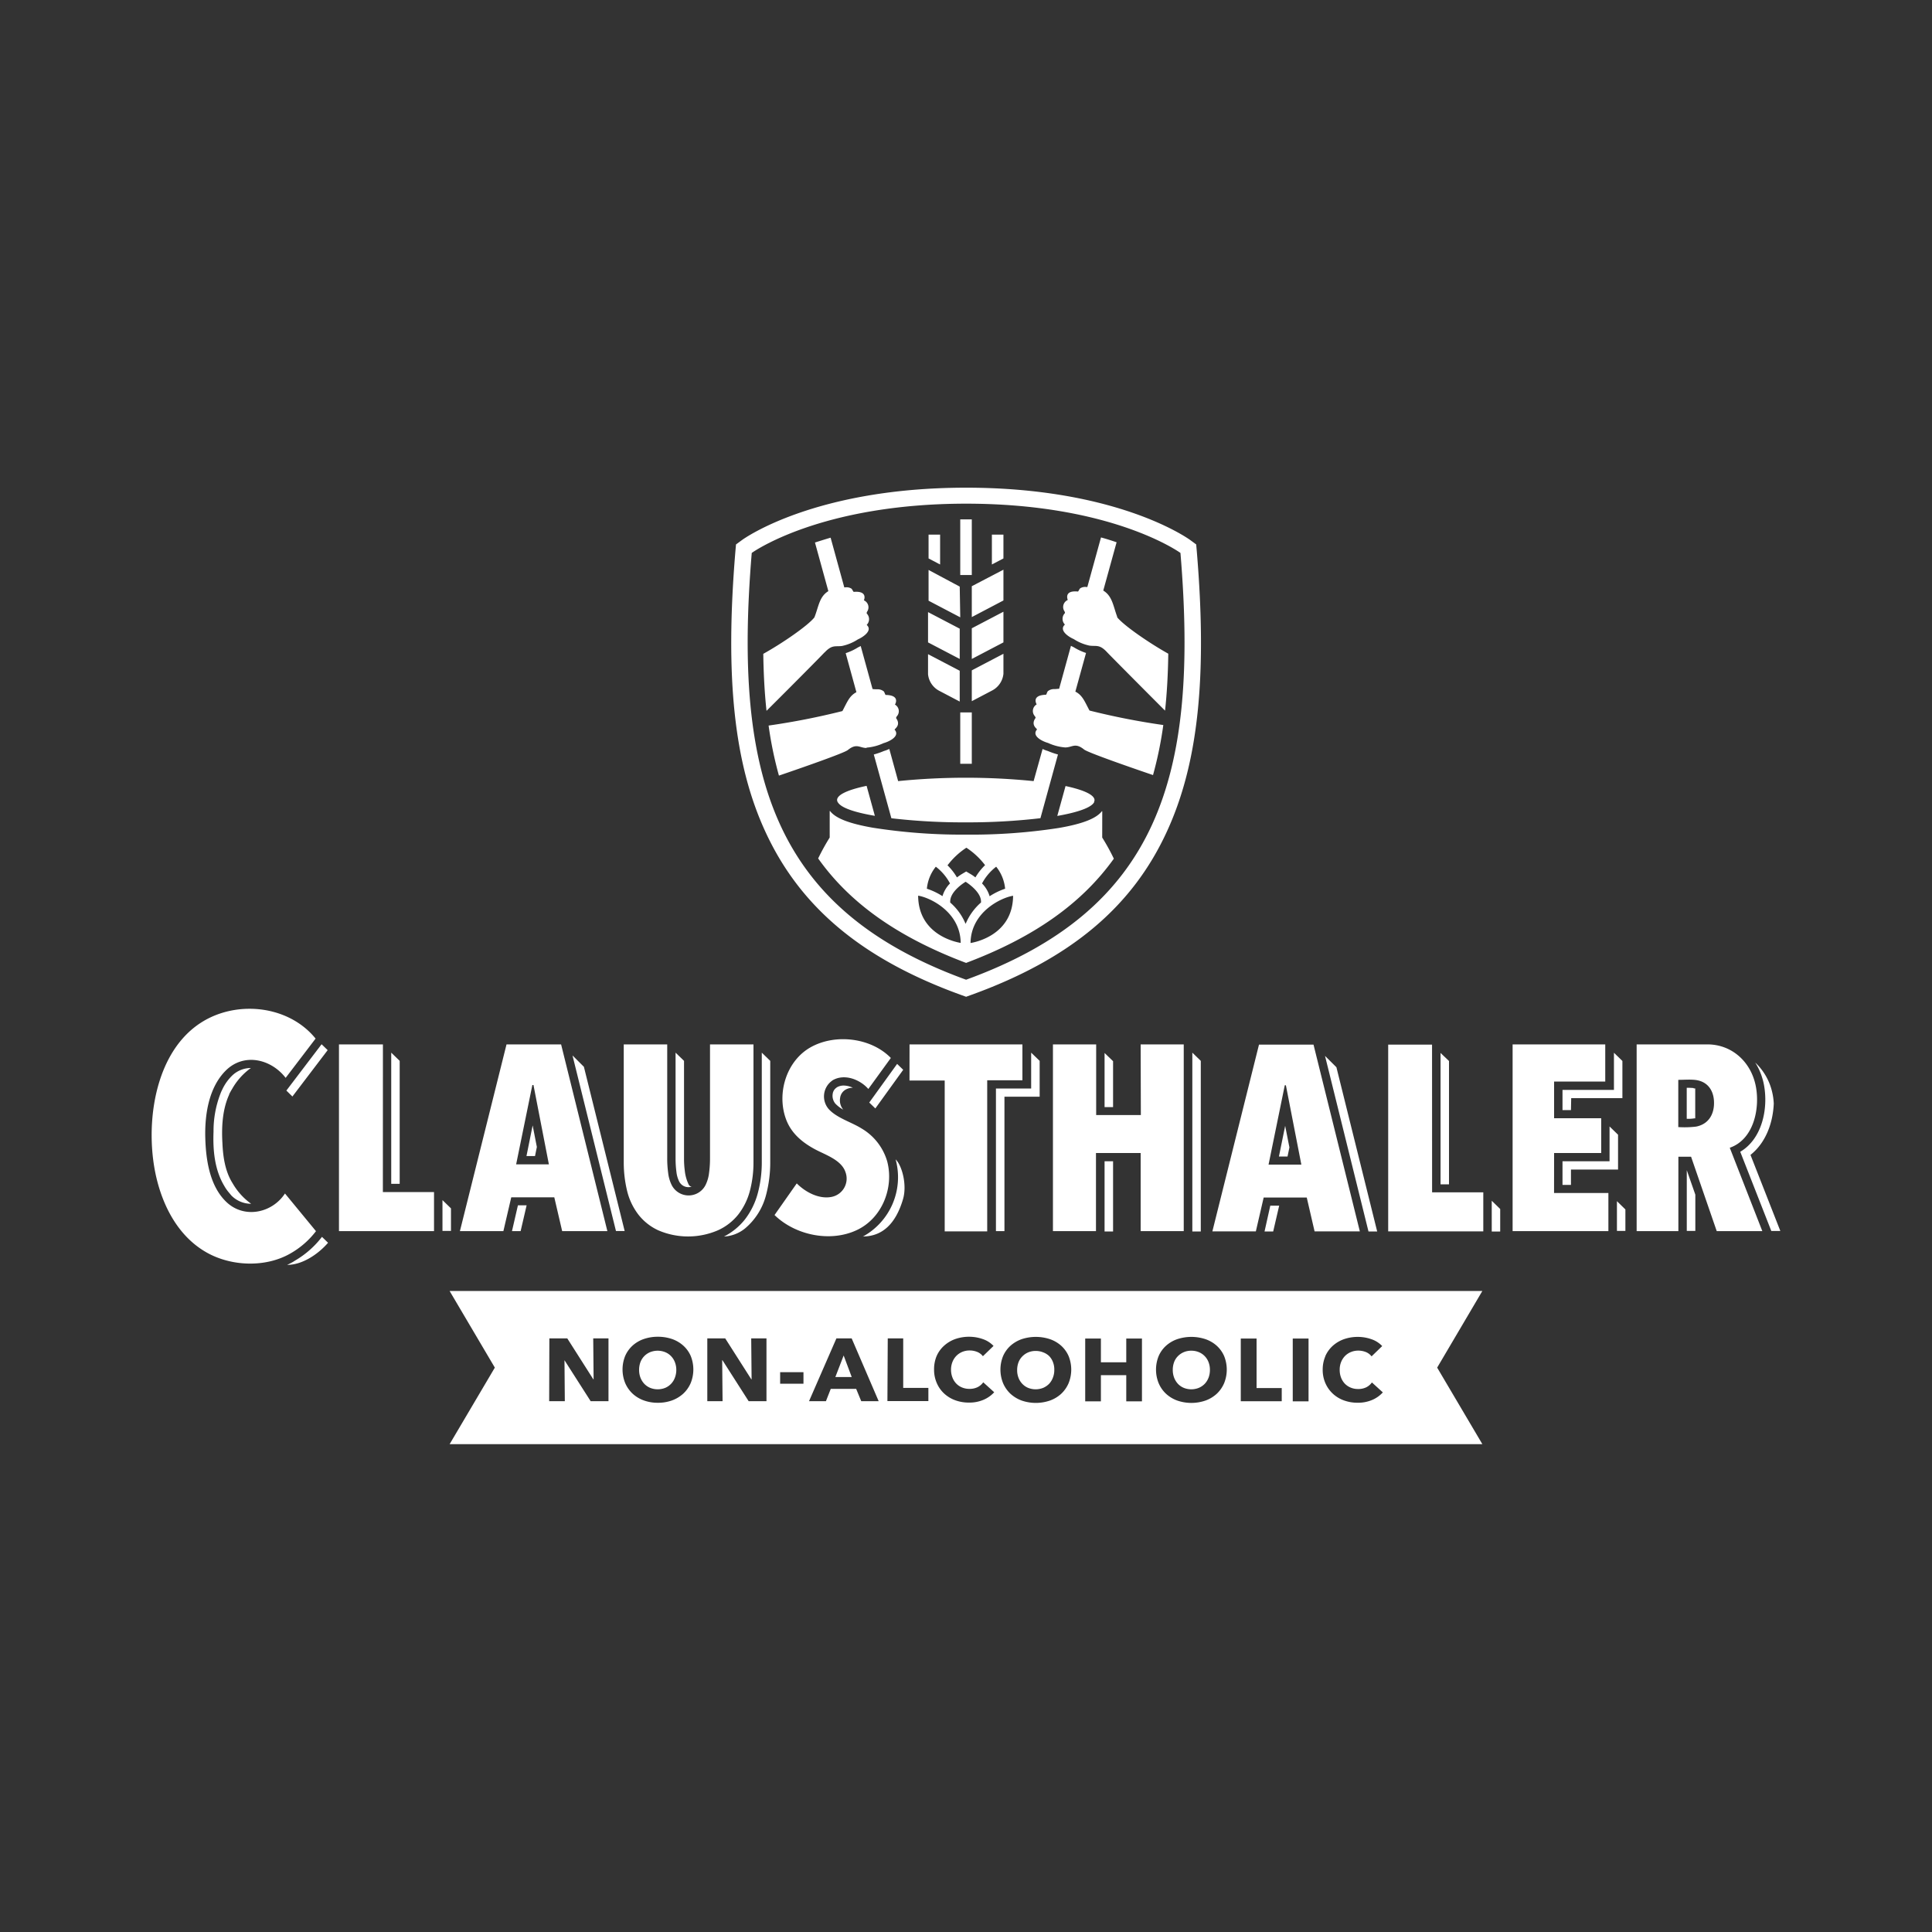 <svg id="Layer_1" data-name="Layer 1" xmlns="http://www.w3.org/2000/svg" viewBox="0 0 400 400"><rect x="0" y="0" width="400" height="400" fill="#333333" stroke="none"/><defs><style>.cls-1{fill:#fff;}</style></defs><path class="cls-1" d="M110.28,233l.87,4.47-.38,1.88H109Zm8.25-14.48,9,36.35h1.8l-8.44-34Zm24,26.61a8.65,8.65,0,0,1-.75-2.73,19,19,0,0,1-.16-2.6V219.64l-1.75-1.7v21.88a20.62,20.62,0,0,0,.18,2.83,5.93,5.93,0,0,0,.54,1.91,2.14,2.14,0,0,0,1.95,1.23,2.2,2.2,0,0,0,.68-.11c-.16,0-.46-.06-.69-.53m30.71-20a1.86,1.86,0,0,0-.84,1.33,2.53,2.53,0,0,0,.54,2,6.71,6.71,0,0,0,1.64,1.26,3,3,0,0,1-.64-2.44,2.29,2.29,0,0,1,1-1.62,2.94,2.94,0,0,1,1.64-.47,4.6,4.6,0,0,0-1.89-.46,2.77,2.77,0,0,0-1.46.39M178.61,256c4.11,0,6.84-2.68,8.32-7.63.93-3-.18-7.06-1.5-8.33a14,14,0,0,1-6.82,16M106,254.89h1.79l1.24-5.34h-1.8Zm51.72-14.31a24.64,24.64,0,0,1-.82,6.44,15.4,15.4,0,0,1-2.68,5.46,13.11,13.11,0,0,1-4.32,3.53,7.51,7.51,0,0,0,4.37-1.69,13.39,13.39,0,0,0,4.32-6.86,26.24,26.24,0,0,0,.88-6.88V219.64l-1.75-1.7ZM187,221.49l-1.26-1.22-5.77,8,1.26,1.22Zm26.49,3.87h-7.29v29.53h1.76V227.06h7.29v-7.42l-1.76-1.7Zm111.81,2h10.6v-7.7l-1.75-1.7v7.69H323.5v4.18h1.75ZM48.17,245c-1.56-2.45-2-5.5-2.12-8.32-.2-3.35,0-7,1.4-10.06a.3.3,0,0,0,0-.08c.21-.4.41-.78.63-1.12l.06-.11a13.55,13.55,0,0,1,3.8-4.19A5.61,5.61,0,0,0,48,222.75a9.84,9.84,0,0,0-1.94,2.74l-.18.37c-.1.2-.18.42-.26.63a21.38,21.38,0,0,0-1.41,7.81c-.15,3.8.21,7.89,2.23,11.24a7.86,7.86,0,0,0,.66,1c.11.15.23.29.35.43l.43.52A5.71,5.71,0,0,0,52,249.23,13.42,13.42,0,0,1,48.17,245M81,245.1h1.75V219.64L81,217.94ZM61.07,261l-.37.24c-.41.23-.82.44-1.25.64,3.29,0,6.57-2.38,8.47-4.58l-1.26-1.22A19.2,19.2,0,0,1,61.07,261m6.77-43.58-1.26-1.22-7.29,9.59,1.25,1.23Zm23.77,37.43h1.76v-4.67l-1.76-1.71Zm243.16,0h1.75v-4.45l-1.75-1.71Zm14.46-12.58v12.58H351v-7.51ZM335,234.93l-1.76-1.71v7.21H323.5v4.89h1.75v-3.18H335Zm32.24-6.45Zm-4.82,10.63c3.21-2.55,4.65-6.67,4.82-10.63a12.8,12.8,0,0,0-.34-2.41,12.11,12.11,0,0,0-3.5-6.08,12.74,12.74,0,0,1,1.49,3.31,10.92,10.92,0,0,1,.29,1.16c1,5.1-.39,11.37-4.88,14l6.43,16.4h1.87Zm-11.77-13.84a11.13,11.13,0,0,0-1.16-.05h-.27v6.42h.24a7.27,7.27,0,0,0,1.36-.1l.16,0v-6.2l-.32,0m-41.81,29.64h1.75v-4.67l-1.75-1.71Zm-80.16-25.76h1.76v-9.51l-1.76-1.7Zm33.12,25.74h1.79l1.24-5.34H263Zm-14.95,0h1.75V219.64l-1.75-1.7Zm-18.17,0h1.76V240.43h-1.76Zm45.64-36.35,9,36.35h1.8l-8.44-34Zm23.92,26.59H300V219.67L298.25,218Zm-33.46-5.76h1.78l.39-1.88-.88-4.47Z"/><path class="cls-1" d="M147,216.23h9v24.35a23.06,23.06,0,0,1-.75,6,13.56,13.56,0,0,1-2.39,4.86,11.34,11.34,0,0,1-4.2,3.27,15.59,15.59,0,0,1-12.4,0,11.1,11.1,0,0,1-4.11-3.27,13.11,13.11,0,0,1-2.31-4.86,25,25,0,0,1-.7-6V216.23h9v23.59a22.32,22.32,0,0,0,.2,3.05,7.65,7.65,0,0,0,.7,2.43,3.93,3.93,0,0,0,7.06,0,7.65,7.65,0,0,0,.7-2.43,22.32,22.32,0,0,0,.2-3.05Zm25.35,7.45c2.47-1.47,5.7-.19,7.43,1.78l4.66-6.42c-4.08-4.19-11.45-5.08-16.56-2.24s-7.16,9.67-5.09,15.06c1.11,2.88,3.41,4.75,6.12,6.18,2.11,1.1,5.28,2.15,6.12,4.59a3.86,3.86,0,0,1-3,5.2c-2.59.44-5.34-1.07-7.07-2.82l-4.6,6.55c4.28,4.17,11.5,5.7,17,3.13,5.29-2.46,7.75-8.81,6.33-14.22a11.67,11.67,0,0,0-5.31-6.83c-2.12-1.33-5.11-2.16-6.79-4a4,4,0,0,1,.71-5.91M59,247.1c-2.68,4.09-8.48,5.28-12.16,1.73-3.46-3.33-4.22-8.78-4.34-13.3-.12-4.69.69-10.3,4.2-13.84,3.77-3.8,9.42-2.45,12.44,1.47l6.2-8.13h0c-4.5-5.57-12.44-7.42-19.27-5.35-13.71,4.16-16.41,22.09-13.76,33.84,1.41,6.23,4.6,12.45,10.43,15.77,5.08,2.9,12.17,3.19,17.31.27a17.55,17.55,0,0,0,5.37-4.66Zm20.28-30.87H70.18v38.66H89.86v-8.08H79.27Zm36.89,0,9.58,38.66h-9.36l-1.63-7h-8.91l-1.63,7h-9l9.65-38.66Zm-2.53,24.84-3.19-16.43h-.23l-3.36,16.43Zm122.56-10.21h-9.25V216.23H218v38.66h8.91V238.72h9.25v16.17h8.92V216.23h-8.92Zm85.56,7.86h9.75v-7.2h-9.75v-7.59h10.59v-7.7H313.17v38.66H333V247H321.75Zm43.11,16.17h-9.44l-5.31-15.4h-2.63v15.4h-8.64V216.23H353.5c5.06,0,9,3.6,10,8.56.92,4.52-.31,11.09-5.37,12.84Zm-10-26.54c0-2.55-1.32-4.55-4.07-4.78-1.1-.1-2.23,0-3.33,0v9.78a19.78,19.78,0,0,0,3.69-.1c2.53-.49,3.71-2.48,3.71-4.87m-58.38-12.1h-9.08v38.66H307.1v-8.08H296.5Zm-24.54,0,9.59,38.66h-9.37l-1.62-7h-8.92l-1.62,7h-9l9.65-38.66Zm-2.52,24.84-3.2-16.43H266l-3.36,16.43Zm-81.13-17.41h7.29v31.23h8.8V223.66h7.29v-7.43H188.31Z"/><path class="cls-1" d="M201.2,130.08l6.55-3.43V133l-6.55,3.43Zm0,15.09,4.25-2.23a4.39,4.39,0,0,0,2.3-3.44v-4.14l-6.55,3.43Zm-6.56-34.48h-2.39v4.93l2.39,1.25Zm6.56,8.36V107.53h-2.39v11.52h2.39Zm6.55-1.1-6.55,3.42v6.39l6.55-3.44Zm0-7.26h-2.39v6.18l2.39-1.25Zm8.11,44.37L214,161.72a140.85,140.85,0,0,0-28.05,0l-1.83-6.66a6.51,6.51,0,0,1-1.1.42,15.56,15.56,0,0,1-2.11.73l3.64,13.2a128.32,128.32,0,0,0,15.4.85,129,129,0,0,0,15.46-.86l3.63-13.19a16.81,16.81,0,0,1-2.11-.73,6.44,6.44,0,0,1-1.09-.42m10.66,11a1,1,0,0,0,.11-.39h0c0-1.11-2.27-2.13-6-2.93l-1.71,6.19c3.83-.67,6.45-1.53,7.38-2.5a2.11,2.11,0,0,0,.27-.36M201.2,147.5h-2.39v10.63h2.39Zm-27.89,18.14a1,1,0,0,0,.11.4,2.12,2.12,0,0,0,.28.37c.93,1,3.58,1.84,7.43,2.5l-1.71-6.21c-3.82.8-6.11,1.82-6.11,2.94m49.31-22.37,2.23-8.08a12,12,0,0,1-2.6-1.22c-.15-.06-.33-.16-.52-.26l-2.45,8.9c-.38,0-.76.07-1,.06a2,2,0,0,0-1.33.43c-.17.16-.29.74-.4.74-3.14.09-1.9,2-1.92,2a1.58,1.58,0,0,0-.42,2.38c.16.19.23.41.19.43-1.09,1.49.38,2.25.3,2.38-1.2,1.37,1.19,2.49,2.29,2.79a10.32,10.32,0,0,0,3.56.93c1.45,0,2.05-1.07,3.9.43.79.64,9.93,3.81,14.27,5.29a79.21,79.21,0,0,0,2.13-10.36,149.12,149.12,0,0,1-15.28-3c-1-1.86-1.43-3.14-2.91-3.91m8.65-15.49c-.84-2.24-1-4.29-2.89-5.44l2.76-10c-1-.34-2.08-.69-3.23-1l-2.83,10.27-.15,0a1.91,1.91,0,0,0-1.32.26c-.19.14-.38.69-.49.67-3-.3-2.08,1.74-2.09,1.75a1.58,1.58,0,0,0-.72,2.28c.13.2.17.43.13.44a1.68,1.68,0,0,0,0,2.37c-1.33,1.19.81,2.58,1.82,3a9.56,9.56,0,0,0,3.28,1.36c1.39.19,2.06-.33,3.63,1.37.6.64,7.54,7.63,12,12.09.4-3.66.61-7.59.67-11.79-3.94-2.2-9.23-5.84-10.59-7.55m10.34,44.29c-7.18,15.69-20,26.45-40.42,33.86l-1.19.43-1.19-.43c-20.39-7.41-33.23-18.17-40.42-33.86-6.43-14-8.32-31.87-6.16-57.87l.13-1.49,1.23-.9c.6-.44,15.26-10.85,46.41-10.85s45.81,10.41,46.42,10.85l1.22.9.13,1.49c2.17,26,.27,43.85-6.16,57.87m2.77-57.6s-14-10.2-44.38-10.2-44.38,10.2-44.38,10.2c-3.88,46.61,4.76,73.94,44.38,88.36,39.63-14.42,48.26-41.75,44.38-88.36m-16.2,58.92a44.68,44.68,0,0,1,2.41,4.38c-6.67,9.32-16.6,16.31-30.59,21.58-14-5.28-24-12.28-30.63-21.63a47,47,0,0,1,2.39-4.33V168s0-.08.05-.12c1.14,1.54,4,2.64,8.94,3.5A118.77,118.77,0,0,0,200,172.8a118.77,118.77,0,0,0,19.22-1.38c5-.86,7.81-2,8.94-3.5a.31.31,0,0,1,.05.12Zm-24.86,9.53a6.3,6.3,0,0,1,1.55,2.63A14,14,0,0,1,208.1,184a8.57,8.57,0,0,0-1.85-4.56,10.64,10.64,0,0,0-2.93,3.47m-7.19-3.8a12.3,12.3,0,0,1,2,2.55c.46-.35.85-.6,1-.69l.91-.54.91.54a8.46,8.46,0,0,1,1,.69,11.93,11.93,0,0,1,2-2.54,15.65,15.65,0,0,0-3.87-3.61,15.54,15.54,0,0,0-3.87,3.6M191.9,184a14,14,0,0,1,3.23,1.54,6.22,6.22,0,0,1,1.56-2.63,10.62,10.62,0,0,0-2.94-3.47A8.57,8.57,0,0,0,191.9,184m7,11.22c-.07-6.47-6.45-9.43-8.81-9.78.06,8.11,7.83,9.62,8.81,9.78m1.05-4a11.87,11.87,0,0,1,3.16-4.37s0-.05,0-.07a.62.62,0,0,0,0-.13c0-2-2.8-3.85-3.19-4.09-.39.24-3.19,2-3.19,4.09a.6.6,0,0,0,0,.12s0,.06,0,.09a11.76,11.76,0,0,1,3.16,4.36m9.86-5.76c-2.36.35-8.74,3.31-8.81,9.78,1-.16,8.75-1.67,8.81-9.78m-30.37-30.67a10.31,10.31,0,0,0,3.55-.93c1.11-.3,3.5-1.42,2.29-2.79-.08-.13,1.4-.89.31-2.38,0,0,0-.24.19-.43a1.57,1.57,0,0,0-.43-2.38s1.23-1.94-1.91-2c-.12,0-.24-.58-.41-.74a2,2,0,0,0-1.32-.43c-.29,0-.66,0-1-.06l-2.45-8.9c-.19.1-.37.2-.52.26a11.58,11.58,0,0,1-2.59,1.22l2.22,8.08c-1.47.77-1.88,2-2.9,3.91a149.12,149.12,0,0,1-15.28,3,79.18,79.18,0,0,0,2.14,10.36c4.34-1.48,13.47-4.65,14.26-5.29,1.84-1.5,2.44-.42,3.9-.43m15-11.85,4.27,2.24v-6.38l-6.56-3.43v4.15a4.37,4.37,0,0,0,2.29,3.42m4.27-12.85-6.56-3.43V133l6.56,3.43Zm0-8.71L192.25,118v6.37l6.56,3.44Zm-28,13.66c1.58-1.7,2.24-1.18,3.63-1.37a9.56,9.56,0,0,0,3.28-1.36c1-.43,3.16-1.82,1.83-3a1.68,1.68,0,0,0,0-2.37.63.63,0,0,1,.13-.44,1.58,1.58,0,0,0-.71-2.28s.92-2-2.09-1.75c-.12,0-.31-.53-.49-.67a1.94,1.94,0,0,0-1.32-.26l-.16,0-2.83-10.29c-1.16.34-2.22.68-3.24,1l2.77,10.07c-1.89,1.15-2,3.2-2.89,5.44-1.35,1.71-6.64,5.35-10.58,7.54.06,4.2.27,8.14.67,11.8,4.49-4.46,11.43-11.45,12-12.09"/><path class="cls-1" d="M243.88,286.51a3.57,3.57,0,0,0,1.21.83,4.18,4.18,0,0,0,3.11,0,3.72,3.72,0,0,0,1.22-.83,3.81,3.81,0,0,0,.8-1.28,4.45,4.45,0,0,0,.28-1.62,4.34,4.34,0,0,0-.28-1.58,3.65,3.65,0,0,0-.79-1.25,3.52,3.52,0,0,0-1.22-.83,3.94,3.94,0,0,0-1.56-.3,3.88,3.88,0,0,0-1.56.3,3.72,3.72,0,0,0-1.22.83,3.51,3.51,0,0,0-.79,1.25,4.56,4.56,0,0,0-.27,1.58,4.45,4.45,0,0,0,.28,1.62A4,4,0,0,0,243.88,286.51Z"/><path class="cls-1" d="M306.91,299l-9.36-15.85,9.35-15.86H93.09l9.36,15.86L93.09,299Zm-32.52-18.22a6.34,6.34,0,0,1,1.55-2.15,7,7,0,0,1,2.32-1.37,8.68,8.68,0,0,1,2.87-.47,8.51,8.51,0,0,1,2.81.48,5.46,5.46,0,0,1,2.23,1.42l-2.2,2.13a2.85,2.85,0,0,0-1.2-.9,4.23,4.23,0,0,0-1.52-.29,4,4,0,0,0-1.57.3,3.66,3.66,0,0,0-1.23.83,3.92,3.92,0,0,0-.8,1.26,4.28,4.28,0,0,0-.28,1.59,4.43,4.43,0,0,0,.28,1.61,3.85,3.85,0,0,0,.79,1.26,3.62,3.62,0,0,0,1.21.81,3.88,3.88,0,0,0,1.54.29,3.73,3.73,0,0,0,1.69-.36,3.24,3.24,0,0,0,1.16-1l2.26,2.06a6.28,6.28,0,0,1-2.2,1.56,7.36,7.36,0,0,1-3,.58,8.14,8.14,0,0,1-2.88-.49,6.72,6.72,0,0,1-2.29-1.4,6.51,6.51,0,0,1-1.53-2.18,6.83,6.83,0,0,1-.55-2.78A7,7,0,0,1,274.39,280.82Zm-6.74-3.65h3.27v13h-3.27Zm-10.76,0h3.27v10.25h5.21v2.73h-8.48Zm-17,3.62a6.17,6.17,0,0,1,1.53-2.13,6.77,6.77,0,0,1,2.32-1.36,9.31,9.31,0,0,1,5.84,0,6.82,6.82,0,0,1,2.33,1.36,6.31,6.31,0,0,1,1.53,2.13,7.48,7.48,0,0,1,0,5.63,6.55,6.55,0,0,1-1.53,2.19,6.9,6.9,0,0,1-2.33,1.4,8.95,8.95,0,0,1-5.84,0,6.86,6.86,0,0,1-2.32-1.4,6.41,6.41,0,0,1-1.53-2.19,7.48,7.48,0,0,1,0-5.63Zm-15.21-3.62h3.25v4.92h5.25v-4.92h3.25v13h-3.25v-5.42h-5.25v5.42h-3.25Zm-17,3.62a6.31,6.31,0,0,1,1.53-2.13,7,7,0,0,1,2.32-1.36,9.34,9.34,0,0,1,5.85,0,6.82,6.82,0,0,1,2.33,1.36,6.31,6.31,0,0,1,1.53,2.13,7.48,7.48,0,0,1,0,5.63,6.55,6.55,0,0,1-1.53,2.19,6.9,6.9,0,0,1-2.33,1.4,9,9,0,0,1-5.85,0,7.06,7.06,0,0,1-2.32-1.4,6.55,6.55,0,0,1-1.53-2.19,7.48,7.48,0,0,1,0-5.63Zm-13.76,0a6.24,6.24,0,0,1,1.56-2.15,7,7,0,0,1,2.31-1.37,8.68,8.68,0,0,1,2.87-.47,8.47,8.47,0,0,1,2.81.48,5.46,5.46,0,0,1,2.23,1.42l-2.2,2.13a2.85,2.85,0,0,0-1.2-.9,4.19,4.19,0,0,0-1.52-.29,4,4,0,0,0-1.57.3,3.72,3.72,0,0,0-1.22.83,3.76,3.76,0,0,0-.8,1.26,4.29,4.29,0,0,0-.29,1.59,4.43,4.43,0,0,0,.29,1.61,3.7,3.7,0,0,0,.79,1.26,3.48,3.48,0,0,0,1.2.81,3.91,3.91,0,0,0,1.54.29,3.73,3.73,0,0,0,1.69-.36,3.15,3.15,0,0,0,1.16-1l2.27,2.06a6.32,6.32,0,0,1-2.21,1.56,7.33,7.33,0,0,1-3,.58,8.14,8.14,0,0,1-2.88-.49,6.82,6.82,0,0,1-2.29-1.4,6.35,6.35,0,0,1-1.52-2.18,6.83,6.83,0,0,1-.55-2.78A7,7,0,0,1,193.89,280.82Zm-10.12-3.65H187v10.25h5.21v2.73h-8.48Zm-10.63,0h3.16l5.59,13h-3.61l-1.05-2.55H172l-1,2.55H167.5Zm-11.65,7h4.83v2.38h-4.83Zm-15.08-7h3.71l5.4,8.47h.06l-.08-8.47h3.16v13H155l-5.42-8.48h-.06l.08,8.48h-3.16Zm-17,3.62a6.31,6.31,0,0,1,1.53-2.13,6.77,6.77,0,0,1,2.32-1.36,8.85,8.85,0,0,1,2.92-.47,9,9,0,0,1,2.93.47,6.87,6.87,0,0,1,2.32,1.36,6.2,6.2,0,0,1,1.54,2.13,7.48,7.48,0,0,1,0,5.63,6.44,6.44,0,0,1-1.54,2.19,7,7,0,0,1-2.32,1.4,8.5,8.5,0,0,1-2.93.49,8.36,8.36,0,0,1-2.92-.49,6.86,6.86,0,0,1-2.32-1.4,6.55,6.55,0,0,1-1.53-2.19,7.48,7.48,0,0,1,0-5.63Zm-15.7-3.62h3.71l5.39,8.47h.06l-.08-8.47h3.16v13h-3.69l-5.42-8.48h0l.07,8.48H113.7Z"/><polygon class="cls-1" points="174.67 280.64 172.95 285.1 176.34 285.1 174.67 280.64"/><path class="cls-1" d="M211.66,286.51a3.53,3.53,0,0,0,1.2.83,4.21,4.21,0,0,0,3.12,0,3.83,3.83,0,0,0,1.22-.83,3.79,3.79,0,0,0,.79-1.28,4.25,4.25,0,0,0,.29-1.62A4.15,4.15,0,0,0,218,282a3.65,3.65,0,0,0-.79-1.25A3.57,3.57,0,0,0,216,280a4,4,0,0,0-1.57-.3,3.94,3.94,0,0,0-1.56.3,3.68,3.68,0,0,0-1.21.83,3.53,3.53,0,0,0-.8,1.25,4.56,4.56,0,0,0-.27,1.58,4.25,4.25,0,0,0,.29,1.62A3.63,3.63,0,0,0,211.66,286.51Z"/><path class="cls-1" d="M133.4,286.51a3.68,3.68,0,0,0,1.21.83,4.21,4.21,0,0,0,3.12,0,3.65,3.65,0,0,0,2-2.11,4.45,4.45,0,0,0,.29-1.62,4.35,4.35,0,0,0-.29-1.58,3.65,3.65,0,0,0-.79-1.25,3.52,3.52,0,0,0-1.22-.83,4.21,4.21,0,0,0-3.12,0,3.72,3.72,0,0,0-1.22.83,3.65,3.65,0,0,0-.79,1.25,4.56,4.56,0,0,0-.27,1.58,4.45,4.45,0,0,0,.28,1.62A4,4,0,0,0,133.4,286.51Z"/></svg>